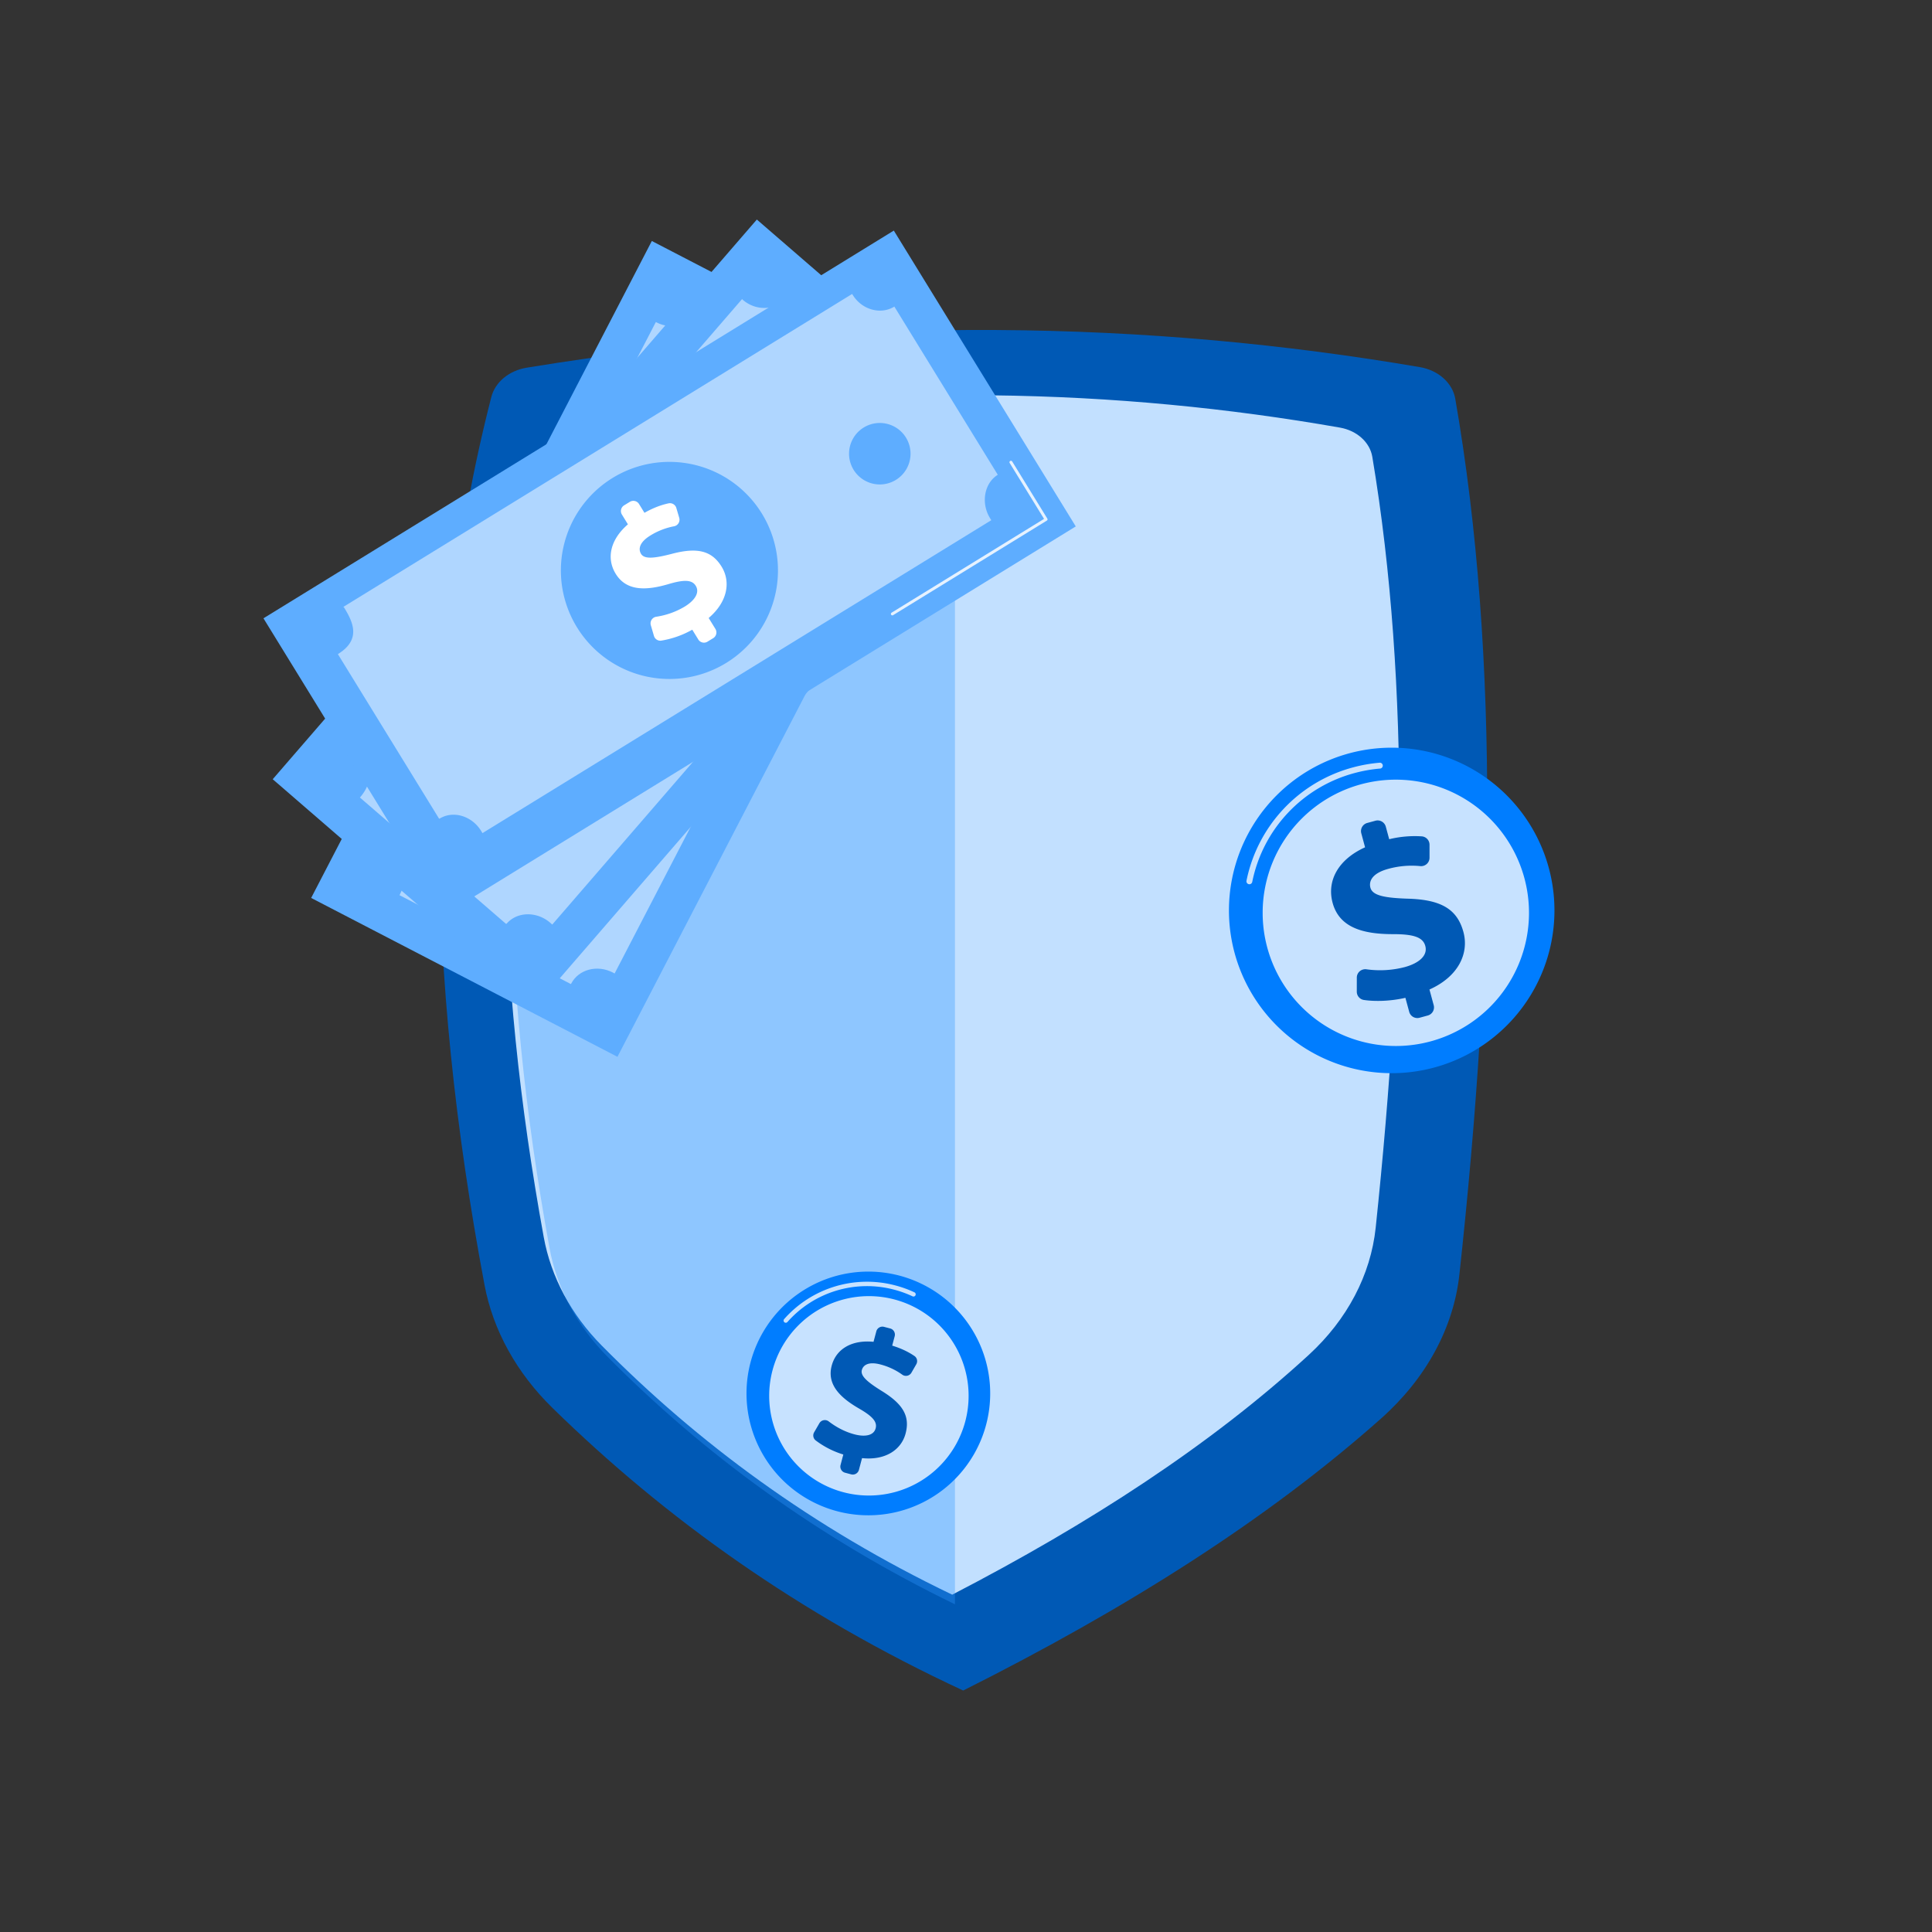 <svg xmlns="http://www.w3.org/2000/svg" width="88" height="88" fill="none" viewBox="0 0 88 88">
  <rect x="0" y="0" width="88" height="88" fill="#333333" stroke="none"/>
  <path fill="#0059B5" d="M64.675 16.722c-12.255-2.094-25.693-2.423-40.681.025-.805.131-1.441.657-1.615 1.336-3.275 12.755-2.965 26.331-.31 40.444.387 2.057 1.453 3.995 3.095 5.602 5.133 5.024 11.236 9.403 18.708 12.872 7.322-3.67 13.803-7.737 19.038-12.394 2.046-1.82 3.3-4.125 3.565-6.568 1.578-14.504 1.867-28.056-.189-39.875-.125-.72-.77-1.298-1.61-1.442Z"/>
  <path fill="#C2E0FF" d="M61.034 19.477c-10.091-1.772-21.123-2.094-33.374-.166-1.45.228-2.594 1.187-2.878 2.416-2.529 10.943-2.213 22.56-.016 34.621.33 1.813 1.24 3.522 2.64 4.939 4.381 4.429 9.59 8.29 15.966 11.348C49.62 69.4 55.15 65.814 59.619 61.708c1.745-1.604 2.815-3.636 3.042-5.79 1.344-12.77 1.592-24.701-.154-35.11-.111-.663-.701-1.196-1.473-1.331Z"/>
  <path fill="#2E94FF" d="M43.497 18.504c-5.242.042-10.558.484-16.192 1.405-1.08.176-1.923.889-2.142 1.803-2.66 11.094-2.365 22.886-.133 35.136.33 1.813 1.232 3.522 2.633 4.94 4.353 4.399 9.556 8.237 15.834 11.286v-54.57Z" opacity=".35"/>
  <path fill="#5EADFF" d="M29.69 10.977 14.173 40.9l13.951 7.236 15.52-29.922-13.952-7.236Z"/>
  <path fill="#fff" d="m31.775 14.155 7.983 4.14c-.333.643-.026 1.487.686 1.856.022.012.077.04.077.038L27.995 44.341l-.076-.042c-.711-.369-1.563-.15-1.902.504-.005.01-.016.019-.016.019l-7.803-4.047c.571-1.102-.106-1.584-.818-1.953-.022-.011-.032-.004-.032-.003l12.526-24.152s.004.004.026.016c.712.369 1.542.114 1.875-.528Z" opacity=".5"/>
  <path fill="#fff" d="m31.608 31.501-.465-.24c-.27.473-.632.893-.957 1.155a.302.302 0 0 1-.395-.016l-.37-.342a.305.305 0 0 1 .013-.46 3.53 3.53 0 0 0 .877-1.07c.241-.466.264-.896-.06-1.064-.293-.151-.606.027-1.115.585-.732.793-1.48 1.247-2.293.825-.734-.38-1.017-1.209-.683-2.218l-.464-.241a.305.305 0 0 1-.13-.41l.141-.273a.305.305 0 0 1 .41-.13l.417.215c.25-.438.496-.724.721-.936a.303.303 0 0 1 .412 0l.344.317a.304.304 0 0 1-.003.45c-.213.191-.482.48-.709.917-.286.553-.14.83.066.936.253.131.599-.11 1.193-.714.84-.867 1.488-1.073 2.254-.675.703.364 1.064 1.213.698 2.306l.52.27c.149.077.207.26.13.41l-.142.273a.305.305 0 0 1-.41.13Zm7.01-5.457a.067.067 0 0 1-.052-.098l3.754-7.237-2.74-1.42a.067.067 0 1 1 .062-.12l2.8 1.452a.067.067 0 0 1 .028.09l-3.784 7.297a.067.067 0 0 1-.068.036Z"/>
  <path fill="#5EADFF" d="M34.473 10 12.422 35.493l11.964 10.35 22.052-25.494L34.473 10Z"/>
  <path fill="#fff" d="m35.788 13.592 6.802 5.883c-.474.547-.341 1.46.265 1.985.02.016.018.008.097.075L25.154 42.113l-.091-.082c-.606-.524-1.503-.518-1.984.039-.007.008-.036.006-.036.006l-6.649-5.75c.812-.938.256-1.578-.35-2.102a.112.112 0 0 0-.04-.025l17.798-20.578a.15.15 0 0 0 .03.035c.607.524 1.483.483 1.956-.064Z" opacity=".5"/>
  <path fill="#fff" d="m31.599 30.418-.396-.342a4.264 4.264 0 0 1-1.2.902.302.302 0 0 1-.38-.108l-.281-.419a.305.305 0 0 1 .12-.443 3.56 3.56 0 0 0 1.102-.838c.343-.397.464-.81.189-1.048-.25-.216-.595-.115-1.22.309-.897.601-1.73.87-2.422.27-.626-.541-.708-1.412-.15-2.317l-.395-.342a.305.305 0 0 1-.03-.43l.2-.232a.305.305 0 0 1 .43-.031l.355.307c.345-.368.65-.59.918-.743a.303.303 0 0 1 .401.096l.26.387a.304.304 0 0 1-.106.438c-.253.136-.58.354-.903.727-.407.471-.329.774-.154.926.216.186.608.031 1.326-.418 1.02-.648 1.697-.697 2.35-.132.599.518.753 1.427.143 2.405l.442.383c.127.11.141.302.031.43l-.2.232a.305.305 0 0 1-.43.031Zm8.059-3.691a.067.067 0 0 1-.028-.107l5.333-6.167-2.256-1.951a.067.067 0 0 1 .088-.102l2.307 1.995a.067.067 0 0 1 .007.095l-5.378 6.217a.067.067 0 0 1-.073.02Z"/>
  <path fill="#5EADFF" d="M40.712 10.503 12 28.163l8.288 13.475L49 23.978l-8.288-13.475Z"/>
  <path fill="#fff" d="m40.737 13.966 4.711 7.66c-.617.379-.776 1.287-.356 1.97.013.022.004.01.06.098L21.975 37.948l-.058-.099c-.42-.682-1.267-.947-1.894-.562-.01.006-.028-.005-.028-.005l-4.605-7.488c1.057-.65.709-1.43.289-2.113a.142.142 0 0 0-.04-.038L38.813 13.39l.03.045c.42.683 1.277.91 1.894.53Z" opacity=".5"/>
  <path fill="#5EADFF" d="M35.297 27.144a4.944 4.944 0 1 0-9.631-2.238 4.944 4.944 0 0 0 9.631 2.238Z"/>
  <path fill="#fff" d="m31.806 29.127-.274-.445a4.262 4.262 0 0 1-1.416.498.302.302 0 0 1-.33-.217l-.142-.485a.305.305 0 0 1 .248-.386 3.54 3.54 0 0 0 1.303-.467c.447-.275.688-.632.496-.942-.172-.28-.532-.29-1.256-.074-1.036.303-1.91.308-2.39-.472-.434-.705-.25-1.56.556-2.254l-.274-.446a.305.305 0 0 1 .1-.419l.262-.16a.305.305 0 0 1 .419.1l.246.4c.44-.248.798-.367 1.1-.432a.303.303 0 0 1 .352.212l.132.448a.304.304 0 0 1-.234.385 3.17 3.17 0 0 0-1.08.42c-.53.327-.546.64-.425.837.149.243.57.214 1.39.002 1.167-.31 1.828-.153 2.28.582.415.674.288 1.588-.59 2.337l.307.498a.305.305 0 0 1-.1.42l-.261.16a.305.305 0 0 1-.42-.1Z"/>
  <path fill="#E6F2FF" d="M40.623 28.026a.067.067 0 0 1-.012-.12l6.944-4.272-1.563-2.541a.067.067 0 1 1 .114-.07l1.598 2.598a.067.067 0 0 1-.022.092l-7.001 4.306a.067.067 0 0 1-.058.007Z"/>
  <path fill="#5EADFF" d="M40.082 22.066a1.4 1.4 0 1 0-.017-2.8 1.4 1.4 0 0 0 .017 2.8Z"/>
  <path fill="#007DFF" d="M63.39 48.882a7.413 7.413 0 1 0 0-14.826 7.413 7.413 0 0 0 0 14.826Z"/>
  <path fill="#fff" d="M56.942 40.272a.134.134 0 0 1-.166-.156 6.72 6.72 0 0 1 4.847-5.161 6.8 6.8 0 0 1 1.204-.213.134.134 0 1 1 .022.266 6.544 6.544 0 0 0-1.156.205 6.455 6.455 0 0 0-4.655 4.956.134.134 0 0 1-.096.103Z" opacity=".78"/>
  <path fill="#fff" d="M67.867 45.867a6.065 6.065 0 1 0-8.578-8.578 6.065 6.065 0 0 0 8.578 8.578Z" opacity=".78"/>
  <path fill="#0059B5" d="m64.187 46.086-.173-.637c-.671.154-1.37.175-1.892.098a.382.382 0 0 1-.322-.38l.001-.637c0-.234.206-.41.438-.38a4.467 4.467 0 0 0 1.744-.1c.64-.174 1.058-.52.937-.964-.108-.401-.542-.54-1.495-.537-1.362-.003-2.423-.309-2.726-1.425-.273-1.008.255-1.978 1.478-2.53l-.172-.638a.385.385 0 0 1 .27-.471l.374-.102a.384.384 0 0 1 .472.27l.155.572a4.91 4.91 0 0 1 1.486-.13.383.383 0 0 1 .351.384v.589a.383.383 0 0 1-.42.382 4.004 4.004 0 0 0-1.458.125c-.759.206-.89.579-.814.86.094.347.614.462 1.683.498 1.523.04 2.268.467 2.553 1.519.261.964-.219 2.025-1.547 2.619l.193.712a.384.384 0 0 1-.27.472l-.374.102a.384.384 0 0 1-.472-.27Z"/>
  <path fill="#007DFF" d="M36.721 68.243a5.55 5.55 0 1 0 5.55-9.612 5.55 5.55 0 0 0-5.55 9.612Z"/>
  <path fill="#fff" d="M35.766 60.247a.1.1 0 0 1-.05-.163 5.032 5.032 0 0 1 5.075-1.532c.296.078.585.183.86.312a.1.1 0 1 1-.085.182 4.891 4.891 0 0 0-.826-.3 4.832 4.832 0 0 0-4.874 1.47.1.1 0 0 1-.1.031Z" opacity=".78"/>
  <path fill="#fff" d="M40.753 67.965a4.541 4.541 0 1 0-2.351-8.773 4.541 4.541 0 0 0 2.35 8.773Z" opacity=".78"/>
  <path fill="#0059B5" d="m38.286 66.728.126-.477a4.028 4.028 0 0 1-1.263-.645.286.286 0 0 1-.066-.367l.239-.413a.288.288 0 0 1 .426-.082c.309.237.707.466 1.169.588.48.127.88.059.968-.274.08-.301-.15-.553-.769-.908-.882-.512-1.455-1.107-1.233-1.945.2-.755.905-1.186 1.905-1.087l.127-.477a.288.288 0 0 1 .351-.205l.281.074c.154.04.245.198.205.352l-.114.429c.456.14.77.308 1.012.472.124.084.16.25.084.38l-.22.382a.287.287 0 0 1-.416.09 2.998 2.998 0 0 0-.992-.465c-.569-.15-.794.043-.85.254-.068.26.226.53.905.952.973.597 1.296 1.152 1.087 1.94-.191.724-.9 1.232-1.983 1.12l-.142.534a.288.288 0 0 1-.352.205l-.28-.075a.288.288 0 0 1-.205-.352Z"/>
</svg>
